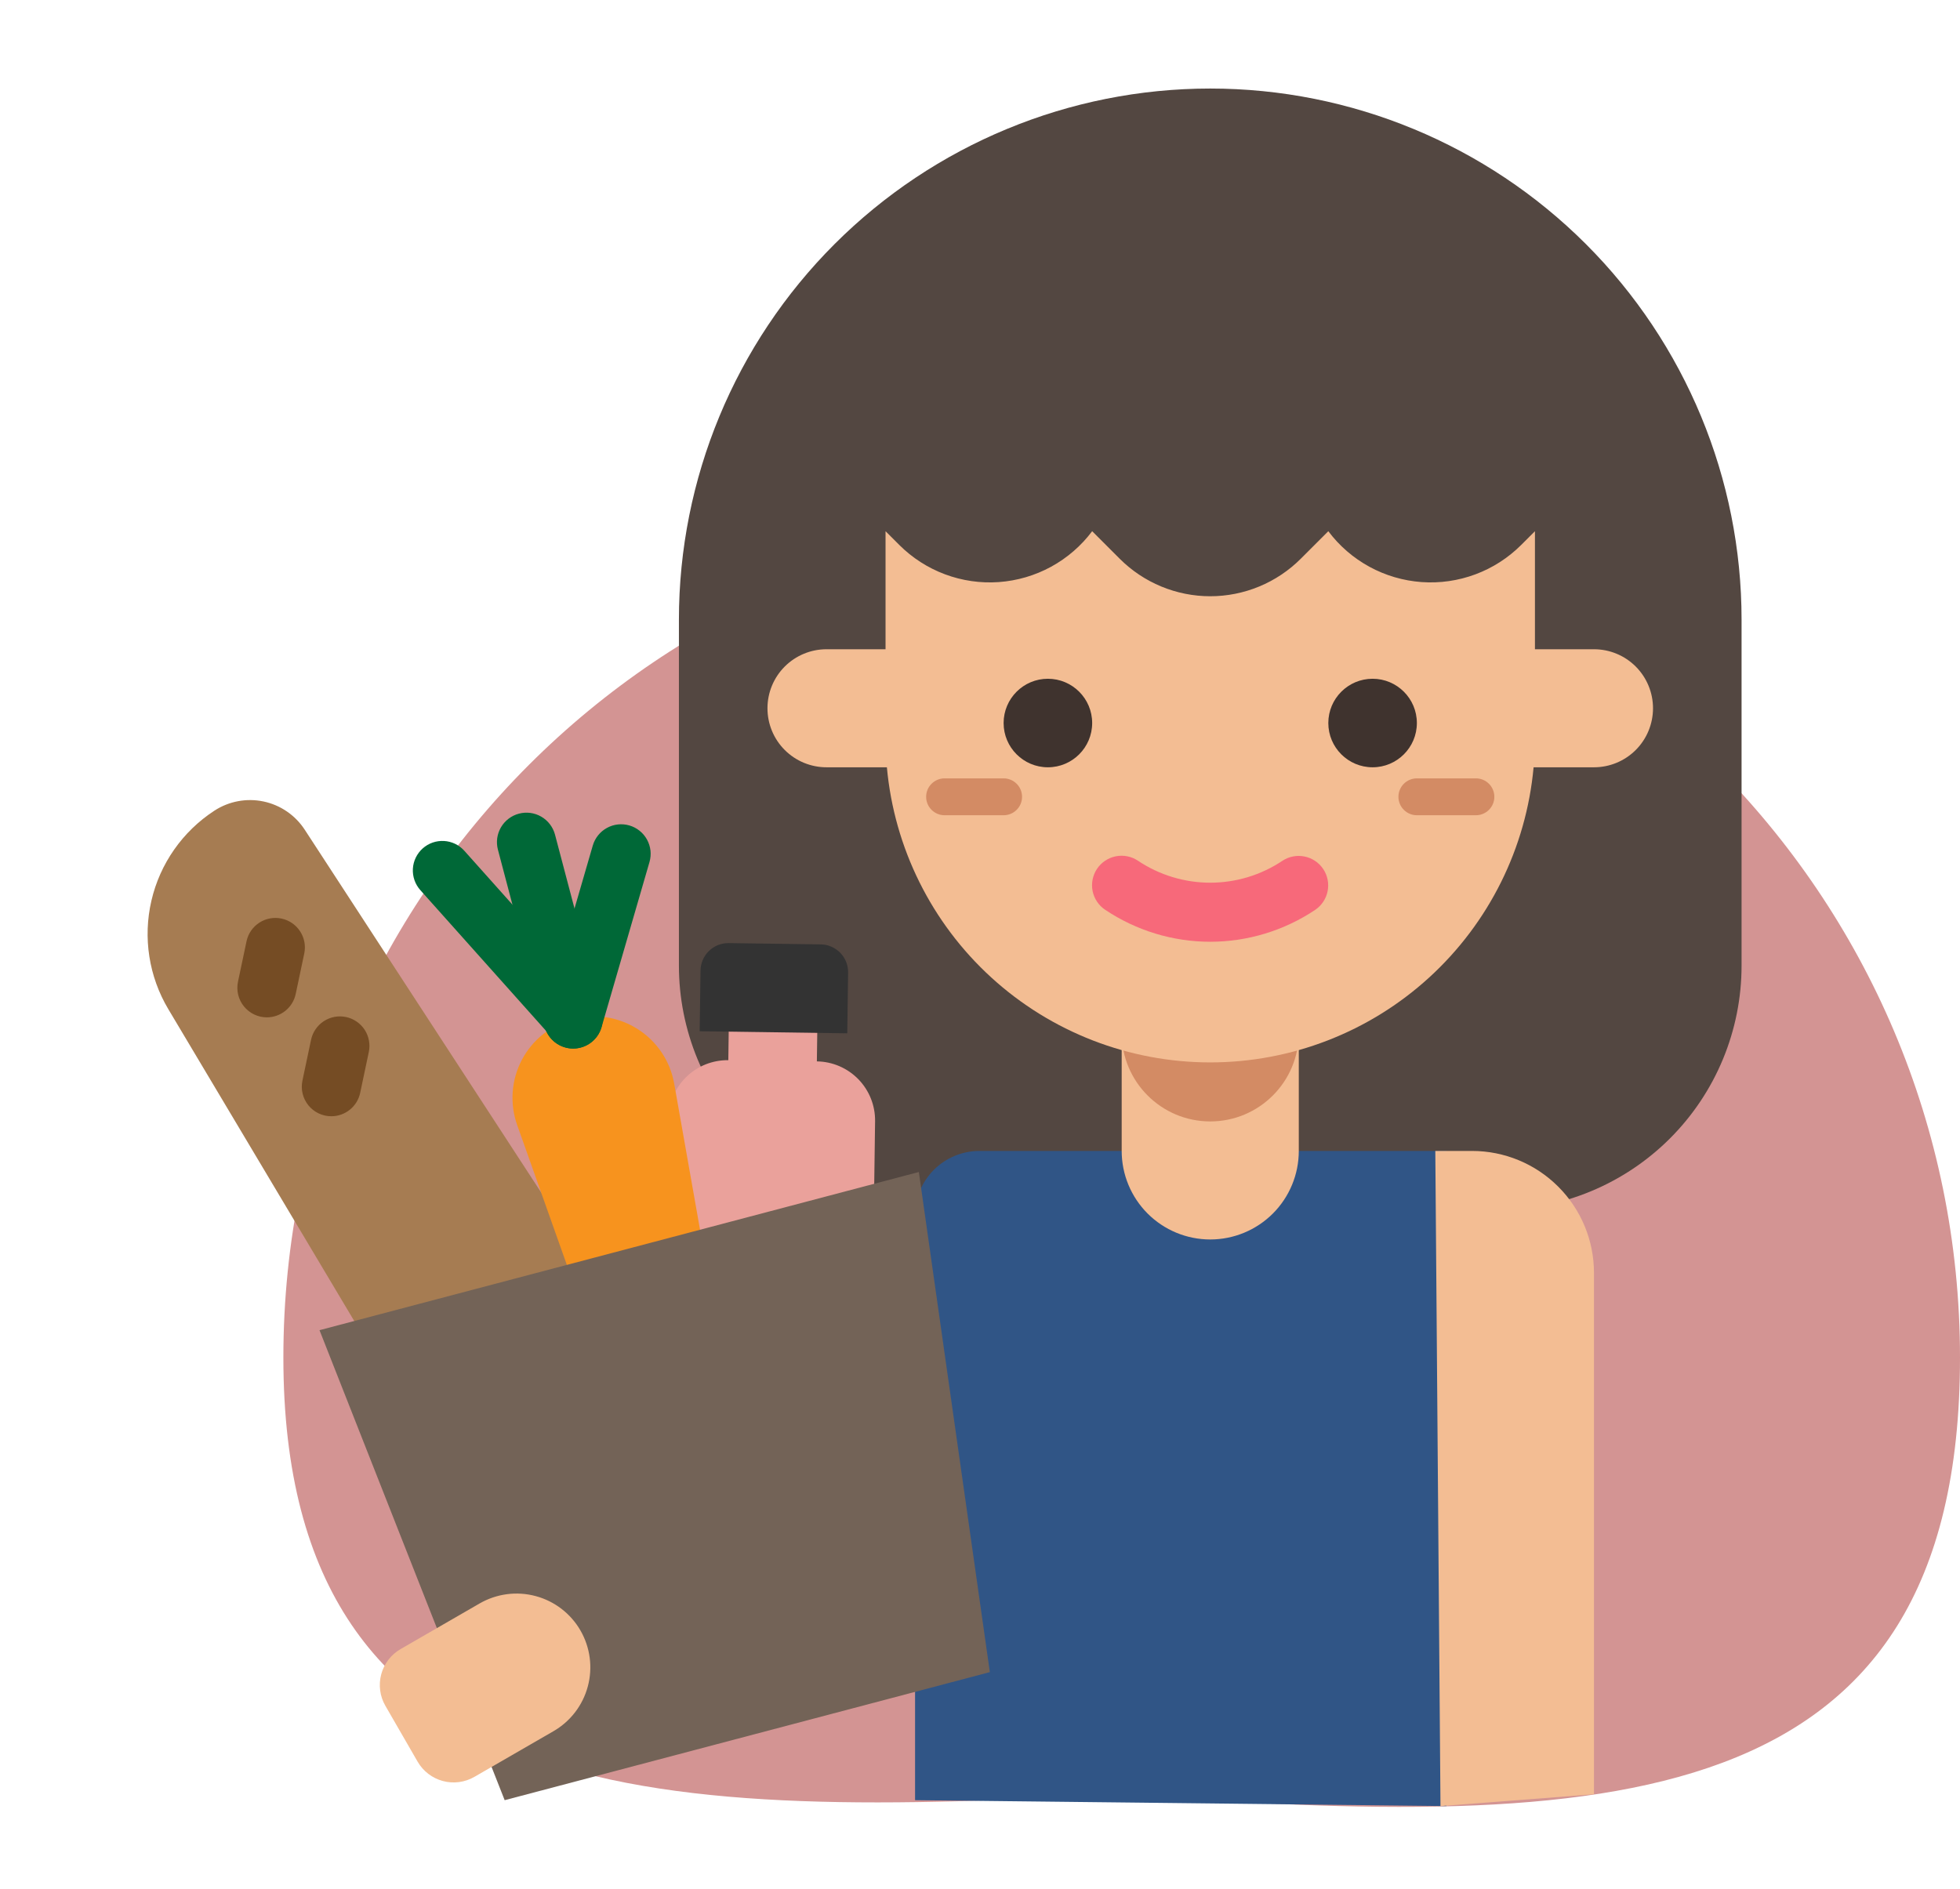<?xml version="1.0" encoding="UTF-8"?> <svg xmlns="http://www.w3.org/2000/svg" width="83" height="80" viewBox="0 0 83 80" fill="none"> <path d="M83 57.5C83 77.106 68 77.5 47.5 76C28.5 77 12 77.106 12 57.5C12 37.894 27.894 22 47.5 22C67.106 22 83 37.894 83 57.5Z" fill="#D39493"></path> <path d="M39.098 51.25H63.402C64.76 51.25 66.106 50.982 67.362 50.462C68.617 49.942 69.758 49.18 70.719 48.219C71.68 47.258 72.442 46.117 72.962 44.862C73.482 43.606 73.75 42.261 73.75 40.902V26.25C73.75 20.283 71.379 14.56 67.16 10.34C62.94 6.121 57.217 3.75 51.25 3.75C45.283 3.75 39.56 6.121 35.34 10.34C31.12 14.56 28.75 20.283 28.75 26.25V40.902C28.75 42.261 29.018 43.606 29.538 44.862C30.058 46.117 30.82 47.258 31.781 48.219C33.722 50.16 36.354 51.25 39.098 51.25Z" fill="#534741"></path> <path d="M28.455 59.011L20.077 64.47L7.129 42.747C6.305 41.365 6.048 39.717 6.412 38.149C6.775 36.581 7.732 35.215 9.08 34.337C9.694 33.937 10.442 33.797 11.159 33.948C11.876 34.099 12.504 34.529 12.904 35.143L28.455 59.011Z" fill="#A67C52"></path> <path d="M11.302 43.092C11.116 43.092 10.932 43.05 10.764 42.97C10.596 42.89 10.448 42.773 10.331 42.629C10.213 42.484 10.13 42.316 10.086 42.135C10.042 41.954 10.039 41.766 10.078 41.583L10.443 39.854C10.515 39.534 10.711 39.255 10.987 39.078C11.263 38.901 11.598 38.84 11.919 38.907C12.24 38.975 12.522 39.166 12.703 39.44C12.885 39.713 12.951 40.047 12.888 40.369L12.523 42.099C12.464 42.38 12.311 42.631 12.088 42.812C11.866 42.992 11.588 43.091 11.302 43.092Z" fill="#754C24"></path> <path d="M14.031 47.281C13.845 47.281 13.661 47.24 13.493 47.16C13.325 47.08 13.177 46.963 13.06 46.819C12.943 46.674 12.859 46.505 12.815 46.324C12.771 46.143 12.769 45.955 12.807 45.773L13.172 44.043C13.206 43.883 13.271 43.73 13.364 43.595C13.456 43.459 13.575 43.343 13.712 43.254C13.85 43.164 14.004 43.102 14.165 43.072C14.326 43.042 14.492 43.044 14.653 43.078C14.813 43.112 14.966 43.177 15.101 43.27C15.236 43.362 15.352 43.481 15.442 43.618C15.532 43.756 15.593 43.91 15.623 44.071C15.654 44.232 15.652 44.398 15.618 44.559L15.253 46.288C15.194 46.569 15.041 46.821 14.818 47.001C14.596 47.182 14.318 47.281 14.031 47.281Z" fill="#754C24"></path> <path d="M36.904 58.74L28.154 58.621L28.308 47.372C28.317 46.709 28.589 46.076 29.064 45.614C29.539 45.152 30.179 44.897 30.842 44.906L30.893 41.156L34.643 41.207L34.592 44.957C35.255 44.966 35.887 45.238 36.349 45.713C36.812 46.189 37.066 46.828 37.057 47.491L36.904 58.74Z" fill="#EAA19B"></path> <path d="M30.859 39.947L34.755 40.001C35.067 40.005 35.364 40.134 35.582 40.358C35.8 40.581 35.92 40.883 35.915 41.195L35.879 43.768L29.629 43.68L29.665 41.107C29.67 40.795 29.798 40.497 30.022 40.28C30.246 40.062 30.547 39.942 30.859 39.947Z" fill="#333333"></path> <path d="M30.518 57.029L25.683 58.305L21.901 47.654C21.741 47.205 21.677 46.727 21.711 46.251C21.746 45.775 21.878 45.311 22.101 44.889C22.324 44.467 22.632 44.096 23.006 43.799C23.379 43.502 23.81 43.285 24.272 43.164C24.733 43.042 25.215 43.017 25.687 43.091C26.158 43.165 26.609 43.336 27.011 43.593C27.413 43.85 27.758 44.188 28.023 44.585C28.288 44.982 28.467 45.429 28.55 45.899L30.518 57.029Z" fill="#F7931E"></path> <path d="M24.238 44.284C24.062 44.284 23.888 44.247 23.727 44.175C23.566 44.103 23.422 43.998 23.305 43.867L17.799 37.702C17.69 37.58 17.606 37.437 17.552 37.282C17.498 37.127 17.475 36.963 17.484 36.799C17.493 36.635 17.535 36.474 17.606 36.327C17.677 36.179 17.777 36.046 17.899 35.937C18.022 35.828 18.164 35.743 18.319 35.689C18.474 35.635 18.639 35.612 18.802 35.621C18.966 35.63 19.127 35.672 19.275 35.743C19.422 35.815 19.555 35.914 19.664 36.037L25.17 42.202C25.331 42.381 25.436 42.604 25.473 42.842C25.51 43.081 25.477 43.325 25.379 43.545C25.28 43.765 25.12 43.952 24.918 44.083C24.715 44.214 24.479 44.284 24.238 44.284Z" fill="#006837"></path> <path d="M24.271 44.414C23.995 44.414 23.727 44.322 23.509 44.154C23.29 43.985 23.134 43.749 23.063 43.483L21.086 35.991C21.001 35.671 21.047 35.33 21.214 35.043C21.381 34.757 21.655 34.548 21.975 34.464C22.296 34.379 22.637 34.425 22.923 34.592C23.21 34.759 23.418 35.033 23.503 35.353L25.48 42.844C25.529 43.03 25.535 43.223 25.497 43.411C25.459 43.599 25.378 43.775 25.262 43.926C25.145 44.078 24.995 44.201 24.823 44.285C24.651 44.37 24.462 44.414 24.271 44.414Z" fill="#006837"></path> <path d="M24.273 44.414C24.078 44.414 23.887 44.369 23.714 44.282C23.54 44.196 23.389 44.07 23.272 43.915C23.156 43.76 23.077 43.58 23.042 43.389C23.007 43.198 23.017 43.002 23.071 42.816L25.102 35.816C25.195 35.497 25.41 35.228 25.7 35.069C25.844 34.989 26.002 34.939 26.165 34.921C26.328 34.903 26.494 34.917 26.651 34.963C26.809 35.009 26.956 35.085 27.084 35.188C27.212 35.29 27.319 35.417 27.398 35.561C27.477 35.705 27.527 35.863 27.546 36.026C27.564 36.189 27.549 36.354 27.504 36.512L25.473 43.512C25.397 43.772 25.239 44 25.023 44.163C24.807 44.326 24.543 44.414 24.273 44.414Z" fill="#006837"></path> <path d="M61.25 76.5L38.75 76.25V51.476C38.75 51.118 38.821 50.764 38.958 50.433C39.094 50.102 39.295 49.802 39.548 49.548C39.802 49.295 40.102 49.094 40.433 48.958C40.764 48.821 41.118 48.75 41.476 48.75H61.25V76.5Z" fill="#305586"></path> <path d="M67.5 76L61 76.5L60.781 48.75H62.336C63.706 48.75 65.019 49.294 65.987 50.263C66.956 51.231 67.5 52.544 67.5 53.914V76Z" fill="#F3BD93"></path> <path d="M41.917 70.826L21.371 76.25L13.53 56.342L38.91 49.642L41.917 70.826Z" fill="#736357"></path> <path d="M16.963 69.85L20.311 67.917C21.029 67.503 21.882 67.39 22.683 67.605C23.483 67.819 24.166 68.343 24.58 69.061C24.994 69.778 25.107 70.632 24.892 71.432C24.678 72.233 24.154 72.915 23.436 73.329L20.088 75.263C19.684 75.496 19.204 75.559 18.753 75.438C18.303 75.317 17.919 75.023 17.685 74.619L16.32 72.253C16.204 72.053 16.129 71.832 16.099 71.603C16.069 71.374 16.084 71.142 16.144 70.918C16.203 70.695 16.307 70.486 16.447 70.303C16.588 70.119 16.763 69.966 16.963 69.85Z" fill="#F3BD93"></path> <path d="M47.5 42.5H55V48.75C55 49.745 54.605 50.698 53.902 51.402C53.198 52.105 52.245 52.5 51.25 52.5C50.255 52.5 49.302 52.105 48.598 51.402C47.895 50.698 47.5 49.745 47.5 48.75V42.5Z" fill="#F3BD93"></path> <path d="M51.25 47.5C53.321 47.5 55 45.821 55 43.75C55 41.679 53.321 40 51.25 40C49.179 40 47.5 41.679 47.5 43.75C47.5 45.821 49.179 47.5 51.25 47.5Z" fill="#D38B64"></path> <path d="M67.5 27.5H65V22.5L64.419 23.081C63.87 23.63 63.209 24.055 62.482 24.326C61.754 24.598 60.977 24.71 60.202 24.655C59.428 24.599 58.674 24.379 57.992 24.007C57.31 23.635 56.716 23.121 56.25 22.5L55.083 23.667C54.58 24.17 53.982 24.57 53.324 24.842C52.667 25.114 51.962 25.255 51.25 25.255C50.538 25.255 49.833 25.114 49.176 24.842C48.518 24.57 47.92 24.17 47.417 23.667L46.25 22.5C45.784 23.121 45.19 23.635 44.508 24.007C43.826 24.379 43.072 24.599 42.298 24.655C41.523 24.71 40.746 24.598 40.018 24.326C39.291 24.055 38.63 23.63 38.081 23.081L37.5 22.5V27.5H35C34.337 27.5 33.701 27.763 33.232 28.232C32.763 28.701 32.5 29.337 32.5 30C32.5 30.663 32.763 31.299 33.232 31.768C33.701 32.237 34.337 32.5 35 32.5H37.557C37.869 35.916 39.447 39.092 41.98 41.405C44.513 43.718 47.82 45 51.25 45C54.68 45 57.987 43.718 60.52 41.405C63.053 39.092 64.631 35.916 64.943 32.5H67.5C68.163 32.5 68.799 32.237 69.268 31.768C69.737 31.299 70 30.663 70 30C70 29.337 69.737 28.701 69.268 28.232C68.799 27.763 68.163 27.5 67.5 27.5Z" fill="#F3BD93"></path> <path d="M44.375 32.5C45.41 32.5 46.25 31.66 46.25 30.625C46.25 29.59 45.41 28.75 44.375 28.75C43.34 28.75 42.5 29.59 42.5 30.625C42.5 31.66 43.34 32.5 44.375 32.5Z" fill="#3F332E"></path> <path d="M58.125 32.5C59.16 32.5 60 31.66 60 30.625C60 29.59 59.16 28.75 58.125 28.75C57.09 28.75 56.25 29.59 56.25 30.625C56.25 31.66 57.09 32.5 58.125 32.5Z" fill="#3F332E"></path> <path d="M51.25 39.89C49.668 39.889 48.122 39.419 46.807 38.54C46.669 38.449 46.551 38.333 46.459 38.196C46.366 38.059 46.302 37.906 46.269 37.745C46.237 37.583 46.236 37.417 46.268 37.255C46.3 37.094 46.363 36.94 46.454 36.803C46.546 36.666 46.663 36.548 46.8 36.457C46.937 36.365 47.091 36.302 47.253 36.27C47.414 36.238 47.581 36.239 47.742 36.271C47.904 36.304 48.057 36.368 48.193 36.46C49.098 37.065 50.162 37.388 51.25 37.388C52.338 37.388 53.402 37.065 54.307 36.46C54.582 36.278 54.919 36.213 55.243 36.279C55.567 36.344 55.851 36.535 56.035 36.81C56.218 37.085 56.285 37.421 56.221 37.745C56.157 38.07 55.967 38.355 55.693 38.54C54.378 39.419 52.832 39.889 51.25 39.89Z" fill="#F7697A"></path> <path d="M62.5 34.531H60C59.793 34.531 59.594 34.449 59.448 34.302C59.301 34.156 59.219 33.957 59.219 33.75C59.219 33.543 59.301 33.344 59.448 33.198C59.594 33.051 59.793 32.969 60 32.969H62.5C62.707 32.969 62.906 33.051 63.052 33.198C63.199 33.344 63.281 33.543 63.281 33.75C63.281 33.957 63.199 34.156 63.052 34.302C62.906 34.449 62.707 34.531 62.5 34.531Z" fill="#D38B64"></path> <path d="M42.5 34.531H40C39.793 34.531 39.594 34.449 39.448 34.302C39.301 34.156 39.219 33.957 39.219 33.75C39.219 33.543 39.301 33.344 39.448 33.198C39.594 33.051 39.793 32.969 40 32.969H42.5C42.707 32.969 42.906 33.051 43.052 33.198C43.199 33.344 43.281 33.543 43.281 33.75C43.281 33.957 43.199 34.156 43.052 34.302C42.906 34.449 42.707 34.531 42.5 34.531Z" fill="#D38B64"></path> </svg> 